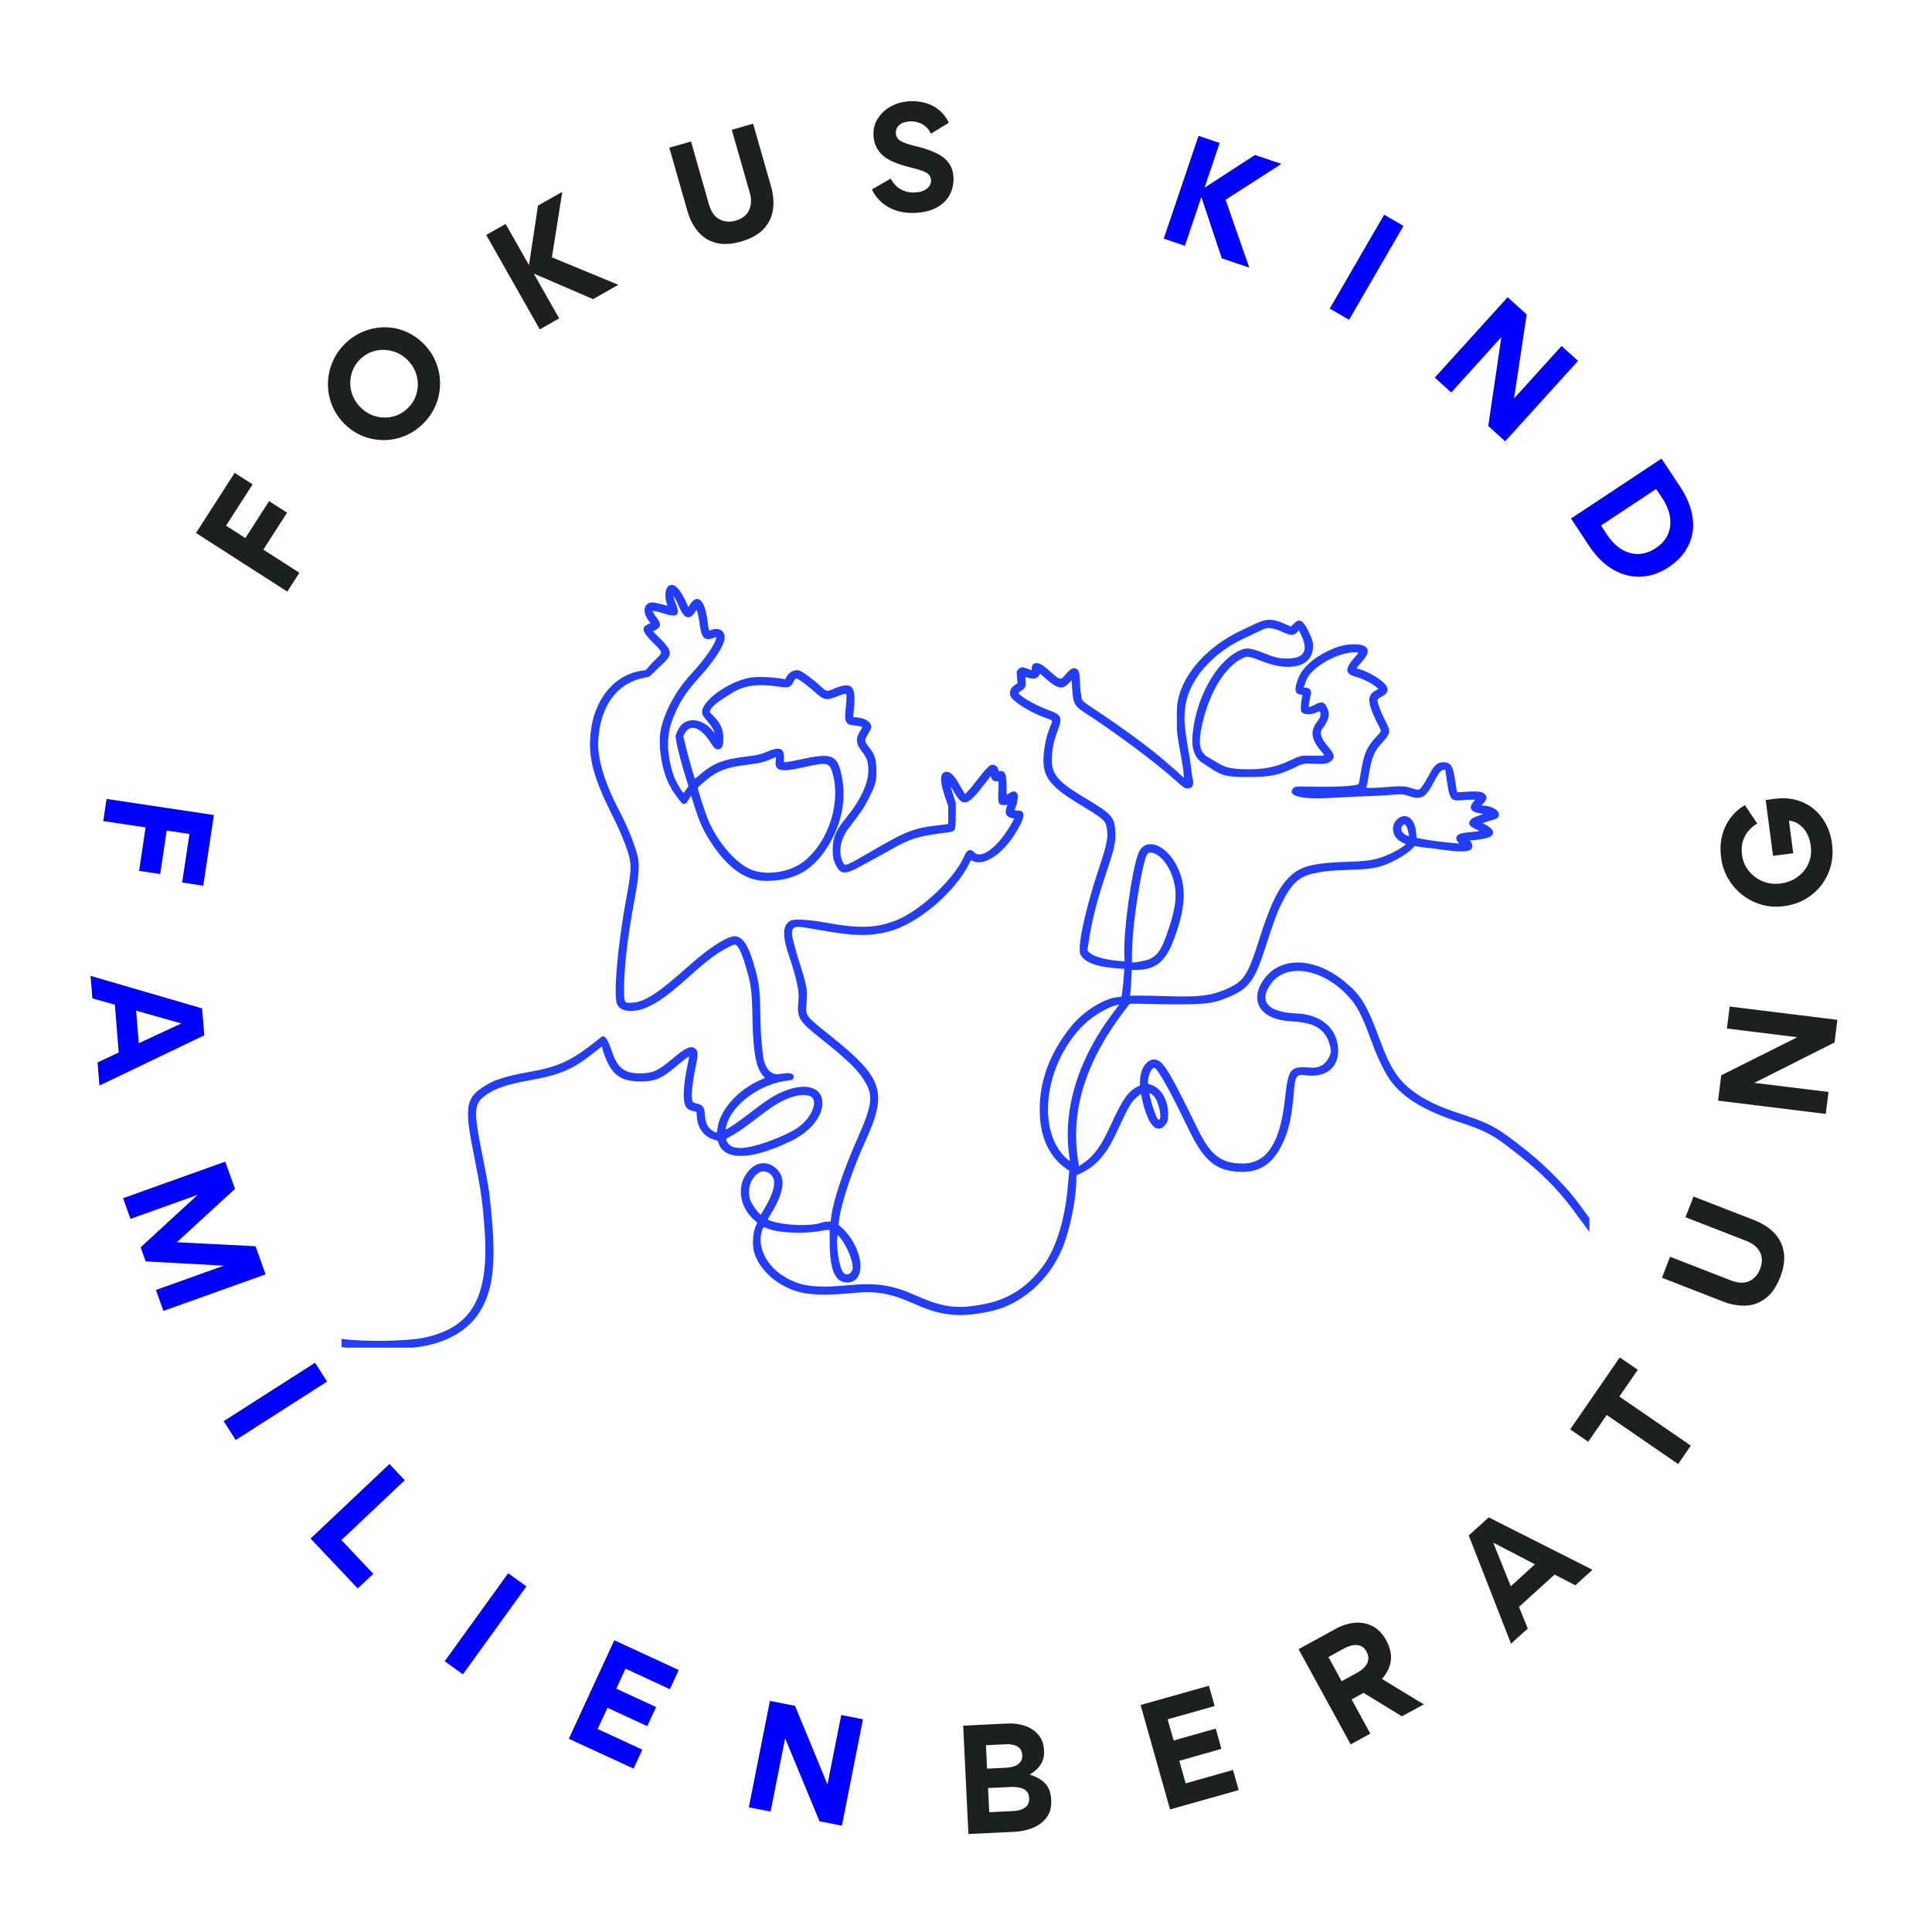 <svg xmlns="http://www.w3.org/2000/svg" xmlns:xlink="http://www.w3.org/1999/xlink" width="500" zoomAndPan="magnify" viewBox="0 0 375 375" height="500" preserveAspectRatio="xMidYMid meet" version="1.0"><defs><g/><clipPath id="9319d24d20"><path d="M 66.25 113.082 L 308.5 113.082 L 308.5 261.582 L 66.25 261.582 Z M 66.25 113.082 " clip-rule="nonzero"/></clipPath></defs><g fill="#0000ff" fill-opacity="1"><g transform="translate(21.043, 152.648)"><g><path d="M 11.312 8.562 L 10.047 17 L 5.953 16.391 L 7.219 7.953 L -1 6.719 L -0.359 2.422 L 20.469 5.547 L 18.406 19.266 L 14.312 18.641 L 15.734 9.219 Z M 11.312 8.562 "/></g></g></g><g fill="#0000ff" fill-opacity="1"><g transform="translate(17.575, 189.445)"><g><path d="M 0.359 4.344 L 0 -0.031 L 21.641 6.281 L 22.078 11.5 L 1.719 21.266 L 1.359 16.766 L 5.469 14.859 L 4.719 5.562 Z M 17.625 9.203 L 8.844 6.719 L 9.359 13.047 Z M 17.625 9.203 "/></g></g></g><g fill="#0000ff" fill-opacity="1"><g transform="translate(23.06, 230.256)"><g><path d="M 20.297 15.406 L 5.219 14.578 L 4.234 11.844 L 15.266 1.703 L 15.25 1.672 L 2.266 6.328 L 0.828 2.312 L 20.656 -4.781 L 22.547 0.5 L 11.266 10.859 L 26.547 11.641 L 28.484 17.094 L 8.656 24.188 L 7.203 20.125 L 20.297 15.438 Z M 20.297 15.406 "/></g></g></g><g fill="#0000ff" fill-opacity="1"><g transform="translate(42.093, 273.783)"><g><path d="M 21.391 -5.625 L 3.656 5.719 L 1.328 2.062 L 19.062 -9.281 Z M 21.391 -5.625 "/></g></g></g><g fill="#0000ff" fill-opacity="1"><g transform="translate(58.595, 296.849)"><g><path d="M 17 -12.688 L 19.969 -9.547 L 7.672 2.078 L 13.859 8.625 L 10.844 11.469 L 1.688 1.781 Z M 17 -12.688 "/></g></g></g><g fill="#0000ff" fill-opacity="1"><g transform="translate(84.329, 321.002)"><g><path d="M 17.844 -13.094 L 5.516 3.984 L 1.984 1.438 L 14.312 -15.641 Z M 17.844 -13.094 "/></g></g></g><g fill="#0000ff" fill-opacity="1"><g transform="translate(108.175, 336.46)"><g><path d="M 11.062 -18.094 L 23.562 -12.312 L 21.844 -8.594 L 13.234 -12.578 L 11.453 -8.688 L 19.172 -5.125 L 17.453 -1.422 L 9.734 -4.984 L 7.828 -0.859 L 16.5 3.141 L 14.797 6.828 L 2.234 1.031 Z M 11.062 -18.094 "/></g></g></g><g fill="#0000ff" fill-opacity="1"><g transform="translate(142.938, 350.317)"><g><path d="M 9.453 -12.922 L 6.625 1.312 L 2.406 0.484 L 6.5 -20.172 L 11.375 -19.219 L 17.672 -3.953 L 20.344 -17.438 L 24.562 -16.609 L 20.469 4.047 L 16.125 3.188 Z M 9.453 -12.922 "/></g></g></g><g fill="#1c2120" fill-opacity="1"><g transform="translate(185.513, 356.105)"><g><path d="M 18.531 -6.719 C 18.582 -5.633 18.41 -4.711 18.016 -3.953 C 17.617 -3.203 17.07 -2.582 16.375 -2.094 C 15.676 -1.602 14.891 -1.234 14.016 -0.984 C 13.141 -0.734 12.238 -0.586 11.312 -0.547 L 2.453 -0.125 L 1.438 -21.156 L 10.156 -21.578 C 11.281 -21.629 12.367 -21.477 13.422 -21.125 C 14.473 -20.77 15.336 -20.195 16.016 -19.406 C 16.703 -18.613 17.078 -17.586 17.141 -16.328 C 17.191 -15.285 16.973 -14.379 16.484 -13.609 C 15.992 -12.848 15.301 -12.211 14.406 -11.703 L 14.406 -11.641 C 15.676 -11.242 16.664 -10.672 17.375 -9.922 C 18.082 -9.172 18.469 -8.102 18.531 -6.719 Z M 12.906 -15.453 C 12.875 -16.047 12.695 -16.492 12.375 -16.797 C 12.062 -17.109 11.664 -17.316 11.188 -17.422 C 10.719 -17.523 10.238 -17.566 9.75 -17.547 L 5.859 -17.359 L 6.078 -12.812 L 9.672 -12.984 C 10.191 -13.004 10.703 -13.086 11.203 -13.234 C 11.711 -13.379 12.129 -13.629 12.453 -13.984 C 12.785 -14.336 12.938 -14.828 12.906 -15.453 Z M 14.25 -7.078 C 14.219 -7.734 14.02 -8.219 13.656 -8.531 C 13.289 -8.844 12.836 -9.047 12.297 -9.141 C 11.766 -9.242 11.227 -9.281 10.688 -9.25 L 6.266 -9.047 L 6.5 -4.359 L 11.062 -4.578 C 11.582 -4.598 12.094 -4.68 12.594 -4.828 C 13.094 -4.984 13.5 -5.238 13.812 -5.594 C 14.133 -5.957 14.281 -6.453 14.25 -7.078 Z M 14.25 -7.078 "/></g></g></g><g fill="#1c2120" fill-opacity="1"><g transform="translate(224.745, 351.877)"><g><path d="M -3.359 -20.938 L 9.906 -24.672 L 11.016 -20.734 L 1.891 -18.156 L 3.062 -14.047 L 11.234 -16.359 L 12.328 -12.422 L 4.156 -10.109 L 5.391 -5.734 L 14.578 -8.328 L 15.688 -4.422 L 2.359 -0.672 Z M -3.359 -20.938 "/></g></g></g><g fill="#1c2120" fill-opacity="1"><g transform="translate(260.006, 339.758)"><g><path d="M 16.359 -8.938 L 12.109 -6.625 L 4.656 -11.172 L 2.344 -9.906 L 5.969 -3.266 L 2.156 -1.172 L -7.953 -19.656 L -0.672 -23.641 C 0.523 -24.297 1.738 -24.676 2.969 -24.781 C 4.195 -24.883 5.336 -24.664 6.391 -24.125 C 7.453 -23.594 8.344 -22.672 9.062 -21.359 C 10.539 -18.66 10.258 -16.164 8.219 -13.875 Z M 3.594 -15.188 C 4.062 -15.438 4.484 -15.766 4.859 -16.172 C 5.234 -16.578 5.469 -17.035 5.562 -17.547 C 5.664 -18.055 5.555 -18.602 5.234 -19.188 C 4.91 -19.781 4.508 -20.156 4.031 -20.312 C 3.551 -20.477 3.047 -20.508 2.516 -20.406 C 1.992 -20.301 1.488 -20.117 1 -19.859 L -2.156 -18.125 L 0.406 -13.438 Z M 3.594 -15.188 "/></g></g></g><g fill="#1c2120" fill-opacity="1"><g transform="translate(293.303, 319.02)"><g><path d="M 3.234 -2.922 L -0.016 0.016 L -8.219 -20.984 L -4.344 -24.5 L 15.797 -14.328 L 12.469 -11.312 L 8.438 -13.391 L 1.531 -7.125 Z M -3.469 -19.594 L -0.062 -11.125 L 4.625 -15.391 Z M -3.469 -19.594 "/></g></g></g><g fill="#1c2120" fill-opacity="1"><g transform="translate(321.82, 289.846)"><g><path d="M 3.906 -5.672 L -9.953 -15.203 L -13.547 -10 L -17.047 -12.406 L -7.422 -26.375 L -3.922 -23.969 L -7.5 -18.781 L 6.359 -9.25 Z M 3.906 -5.672 "/></g></g></g><g fill="#1c2120" fill-opacity="1"><g transform="translate(341.398, 257.715)"><g><path d="M -0.984 -20.922 C 0.68 -20.273 2.016 -19.422 3.016 -18.359 C 4.016 -17.297 4.625 -16.047 4.844 -14.609 C 5.062 -13.18 4.828 -11.586 4.141 -9.828 C 3.441 -8.016 2.52 -6.66 1.375 -5.766 C 0.238 -4.867 -1.039 -4.379 -2.469 -4.297 C -3.895 -4.223 -5.395 -4.488 -6.969 -5.094 L -18.812 -9.703 L -17.234 -13.781 L -5.469 -9.203 C -4.02 -8.641 -2.812 -8.594 -1.844 -9.062 C -0.875 -9.531 -0.188 -10.301 0.219 -11.375 C 0.707 -12.625 0.703 -13.727 0.203 -14.688 C -0.285 -15.645 -1.156 -16.363 -2.406 -16.844 L -14.25 -21.453 L -12.688 -25.469 Z M -0.984 -20.922 "/></g></g></g><g fill="#1c2120" fill-opacity="1"><g transform="translate(354.086, 218.652)"><g><path d="M -13.578 -8.469 L 0.828 -6.703 L 0.297 -2.438 L -20.609 -5.016 L -20 -9.938 L -5.234 -17.328 L -18.891 -19.016 L -18.359 -23.281 L 2.547 -20.703 L 2 -16.312 Z M -13.578 -8.469 "/></g></g></g><g fill="#1c2120" fill-opacity="1"><g transform="translate(356.829, 175.655)"><g><path d="M -11.188 -4.172 C -9.977 -4.328 -8.898 -4.742 -7.953 -5.422 C -7.016 -6.098 -6.305 -6.957 -5.828 -8 C -5.348 -9.051 -5.191 -10.207 -5.359 -11.469 C -5.547 -12.883 -6.031 -14.031 -6.812 -14.906 C -7.602 -15.781 -8.531 -16.27 -9.594 -16.375 L -8.766 -10.047 L -12.688 -9.531 L -14.109 -20.375 L -12.484 -20.594 C -10.859 -20.801 -9.391 -20.719 -8.078 -20.344 C -6.766 -19.969 -5.629 -19.367 -4.672 -18.547 C -3.723 -17.723 -2.957 -16.75 -2.375 -15.625 C -1.789 -14.5 -1.414 -13.297 -1.25 -12.016 C -1.031 -10.398 -1.113 -8.895 -1.5 -7.5 C -1.895 -6.102 -2.52 -4.859 -3.375 -3.766 C -4.227 -2.68 -5.266 -1.789 -6.484 -1.094 C -7.711 -0.406 -9.078 0.035 -10.578 0.234 C -12.109 0.43 -13.555 0.332 -14.922 -0.062 C -16.297 -0.457 -17.539 -1.094 -18.656 -1.969 C -19.781 -2.852 -20.695 -3.91 -21.406 -5.141 C -22.125 -6.379 -22.578 -7.738 -22.766 -9.219 C -22.941 -10.551 -22.922 -11.77 -22.703 -12.875 C -22.484 -13.977 -22.129 -14.957 -21.641 -15.812 C -21.16 -16.664 -20.609 -17.391 -19.984 -17.984 C -19.367 -18.586 -18.75 -19.047 -18.125 -19.359 L -15.75 -15.797 C -16.258 -15.523 -16.766 -15.125 -17.266 -14.594 C -17.773 -14.07 -18.176 -13.406 -18.469 -12.594 C -18.77 -11.789 -18.848 -10.832 -18.703 -9.719 C -18.547 -8.539 -18.109 -7.504 -17.391 -6.609 C -16.672 -5.723 -15.77 -5.051 -14.688 -4.594 C -13.613 -4.145 -12.445 -4.004 -11.188 -4.172 Z M -11.188 -4.172 "/></g></g></g><g clip-path="url(#9319d24d20)"><path fill="#233dff" d="M 129.852 113.68 C 129.172 114.066 128.949 115.52 129.355 116.918 L 129.547 117.582 L 129.375 117.531 C 128.758 117.344 127.277 116.992 126.93 116.953 C 125.055 116.727 124.496 118.59 125.879 120.453 L 126.254 120.957 L 125.848 121.133 C 124.406 121.754 124.578 122.539 126.586 124.574 C 128.77 126.781 128.719 126.555 127.305 127.949 C 126.809 128.438 126.168 129.113 125.883 129.449 L 125.367 130.059 L 124.633 130.164 C 119.199 130.934 115.23 135.809 114.613 142.465 C 114.18 147.176 115.191 150.949 118.848 158.266 C 120.941 162.449 122.203 165.809 122.363 167.625 C 122.473 168.824 122.242 170.781 121.605 174.168 C 119.898 183.227 119.008 193.348 119.777 194.91 C 120.242 195.852 121.059 196.23 122.578 196.215 C 125.371 196.184 128.57 194.266 133.93 189.402 C 136.527 187.051 137.852 185.984 139.547 184.883 C 140.57 184.215 142.301 183.336 142.586 183.336 C 143.203 183.336 143.918 184.758 144.797 187.742 C 145.793 191.121 145.949 192.344 146.051 197.637 C 146.18 204.559 146.789 207.594 148.34 209.039 C 148.539 209.223 148.594 209.18 147.668 209.586 C 143.16 211.559 139.695 215.473 139.25 219.094 C 139.145 219.965 139.172 219.949 138.43 219.551 C 137.414 219.004 136.906 218 136.801 216.324 C 136.707 214.801 136.469 214.496 135.117 214.156 C 134.824 214.082 134.543 213.973 134.496 213.914 C 134.059 213.395 134.281 210.562 135.027 207.066 C 135.582 204.469 135.527 203.824 134.715 203.402 C 133.887 202.973 133 203.434 130.297 205.684 C 127.641 207.895 126.66 208.328 124.277 208.336 C 121.227 208.344 119.891 207.336 118.824 204.223 C 117.789 201.195 117.285 200.648 116.355 201.555 C 115.949 201.949 113.309 203.93 112.469 204.473 C 109.41 206.449 107.336 207.219 102.926 208.023 C 97.754 208.965 95.738 209.633 93.52 211.148 C 90.414 213.262 90.172 215.191 91.922 223.887 C 93.367 231.078 93.66 233.113 94.059 238.703 C 94.984 251.82 91.586 257.789 82.102 259.684 C 78.77 260.348 70.555 260.461 66.566 259.898 L 66.305 259.863 L 66.305 261.453 L 66.605 261.5 C 69.414 261.926 77.234 261.926 80.746 261.504 C 86.469 260.816 90.871 258.332 93.203 254.477 C 95.766 250.234 96.32 245.086 95.309 234.805 C 94.91 230.738 94.902 230.68 93.574 223.977 C 91.84 215.227 91.934 214.145 94.555 212.383 C 96.391 211.148 98.504 210.461 103.02 209.637 C 108.938 208.551 111.223 207.547 115.461 204.172 C 116.848 203.066 116.883 203.043 116.883 203.297 C 116.883 203.633 117.555 205.516 117.977 206.348 C 119.23 208.855 120.867 209.824 123.953 209.898 C 126.996 209.969 128.32 209.441 131.184 207.016 C 132.734 205.699 133.656 205.012 133.75 205.102 C 133.773 205.129 133.645 205.848 133.457 206.707 C 132.574 210.809 132.469 213.809 133.172 214.871 C 133.438 215.273 133.742 215.449 134.543 215.66 L 135.199 215.836 L 135.25 216.695 C 135.387 219.031 136.719 220.754 138.801 221.273 C 139.309 221.402 139.328 221.414 139.422 221.742 C 140.488 225.359 145.91 225.219 153.711 221.375 C 157.25 219.633 159.625 216.723 159.625 214.125 C 159.625 210.172 154.527 209.848 149.082 213.449 C 148.172 214.051 147.547 214.512 144.598 216.754 C 143.055 217.926 141.738 218.812 140.871 219.262 C 140.781 219.309 140.969 218.473 141.176 217.887 C 142.586 213.918 148.02 210.188 153.074 209.715 C 153.793 209.645 154.051 209.457 154.051 208.988 C 154.051 208.293 153.172 208.125 151.348 208.469 C 149.555 208.805 148.246 207.176 148.031 204.344 C 148 203.965 147.902 202.965 147.812 202.121 C 147.695 200.988 147.633 199.641 147.586 196.953 C 147.5 192.312 147.375 191.125 146.691 188.508 C 145.398 183.57 144.184 181.625 142.453 181.734 C 140.945 181.832 137.352 184.188 133.656 187.508 C 127.785 192.77 125.137 194.492 122.699 194.625 C 121.164 194.711 121.125 194.637 121.129 191.902 C 121.137 187.582 121.836 181.617 123.18 174.488 C 124.031 169.961 124.172 167.742 123.723 166.012 C 123.137 163.754 121.676 160.168 120.25 157.477 C 117.457 152.207 115.98 147.426 116.102 144.07 C 116.352 137.34 119.566 132.703 124.734 131.625 C 126.094 131.344 126.07 131.355 126.863 130.547 C 127.219 130.184 127.945 129.48 128.48 128.988 C 130.613 127.023 130.559 126.371 128.066 123.863 L 126.73 122.527 L 127.078 122.371 C 128.355 121.793 128.434 121.102 127.367 119.758 C 126.902 119.172 126.605 118.648 126.691 118.562 C 126.75 118.5 128.117 118.84 129.223 119.191 C 131.414 119.887 132.027 119.324 131.238 117.355 C 131.043 116.871 130.859 116.367 130.828 116.234 C 130.797 116.102 130.754 115.918 130.73 115.832 L 130.691 115.668 L 130.824 115.832 C 130.992 116.039 131.551 117.148 131.992 118.152 C 132.879 120.172 133.969 120.363 134.98 118.672 C 135.082 118.504 135.191 118.395 135.23 118.43 C 135.363 118.57 135.641 119.895 135.801 121.152 C 136.141 123.852 136.742 124.453 138.477 123.828 C 139.176 123.574 139.164 123.555 138.863 124.336 C 138.281 125.84 136.5 128.285 134.02 130.98 C 131.195 134.051 129.027 138.039 128.273 141.566 C 127.648 144.496 128.445 149.625 129.961 152.391 C 130.168 152.77 130.363 153.145 130.395 153.223 C 130.5 153.48 131.902 155.406 132.305 155.848 C 132.648 156.223 133.184 156.059 133.484 155.48 C 133.59 155.27 133.781 154.945 133.91 154.762 L 134.137 154.422 L 134.727 156.289 C 135.805 159.707 136.527 161.277 138.152 163.734 C 141.348 168.57 144.816 170.973 148.609 170.973 C 154.074 170.977 157.629 169.047 160.543 164.484 C 163.52 159.832 164.438 154.645 163.164 149.684 C 162.344 146.48 161.156 146.133 155.332 147.414 C 153.848 147.738 152.656 147.949 152.285 147.949 C 152.168 147.949 152.156 147.855 152.176 147.16 C 152.234 145.285 151.379 144.875 149.258 145.758 C 147.562 146.461 147.219 146.547 144.715 146.859 C 140.285 147.41 138.379 148.172 135.773 150.43 C 135.301 150.844 134.895 151.152 134.875 151.117 C 134.684 150.797 133.512 146.617 132.961 144.305 L 132.625 142.883 L 132.867 142.406 C 133.859 140.449 135.918 141.082 137.773 143.914 C 138.656 145.262 138.844 145.441 139.332 145.441 C 140.082 145.441 140.395 144.867 140.395 143.48 C 140.395 141.539 139.934 140.465 138.434 138.926 L 137.715 138.188 L 137.879 137.816 C 138.223 137.035 139.188 136.277 142.109 134.477 C 144.391 133.07 147.035 132.676 150.637 133.207 C 153.125 133.574 153.43 133.496 154.004 132.332 C 154.281 131.777 154.418 131.66 154.707 131.734 C 155.109 131.836 157.043 133.301 158.535 134.641 C 159.902 135.871 160.492 135.965 162.293 135.242 C 163.582 134.723 164.148 134.566 164.238 134.707 C 164.348 134.879 164.324 135.793 164.184 137.102 C 163.934 139.418 163.996 139.992 164.551 140.461 C 164.812 140.676 164.855 140.688 166.047 140.832 C 167.383 140.992 167.5 141.062 167.172 141.543 C 166.02 143.227 166.043 144.219 167.277 145.832 C 168.336 147.227 168.547 147.859 168.543 149.684 C 168.543 152.043 166.902 155.52 164.309 158.652 C 162.152 161.262 161.648 162.469 161.625 165.078 C 161.613 166.453 161.816 167.211 162.512 168.406 C 163.188 169.566 164.09 169.637 166.008 168.676 C 166.828 168.266 171.445 165.742 173.156 164.77 C 176.754 162.727 178.176 162.297 183.648 161.605 C 185.516 161.367 185.484 161.426 185.504 158.32 L 185.52 155.824 L 185.012 154.297 C 184.387 152.406 184.402 152.344 185.16 153.688 C 186.895 156.758 187.773 156.531 191.113 152.145 C 191.504 151.629 191.934 151.07 192.074 150.906 L 192.324 150.605 L 192.375 150.859 C 192.469 151.328 192.926 151.684 193.391 151.652 L 193.789 151.625 L 193.82 151.988 C 193.84 152.188 193.82 153.004 193.773 153.805 C 193.656 155.93 193.844 156.312 194.953 156.258 L 195.539 156.227 L 195.359 156.754 C 194.973 157.891 195.316 158.57 196.391 158.781 L 196.871 158.875 L 196.535 159.492 C 193.957 164.215 190.523 166.945 189.082 165.414 C 188.391 164.676 187.691 164.91 187.227 166.035 C 185.426 170.383 178.801 176.684 174.012 178.609 C 170.195 180.141 166.875 180.27 160.582 179.133 C 156.938 178.473 154.18 178.305 153.445 178.703 C 151.863 179.559 151.793 181.566 153.195 185.68 C 154.527 189.57 155.148 192.406 155 193.879 C 154.625 197.59 154.895 198.066 159.383 201.637 C 164.996 206.102 166.879 208.008 168.234 210.582 C 169.449 212.898 169.102 214.98 166.535 220.746 C 163.754 227 161.777 232.848 161.348 236.098 L 161.215 237.109 L 160.602 237.117 C 160.152 237.129 159.789 237.199 159.25 237.379 C 157.312 238.031 152.41 237.863 149.887 237.059 C 148.852 236.727 148.883 236.805 149.43 235.93 C 151.867 232.043 152.488 229.289 151.305 227.578 C 149.914 225.562 147.621 225.191 145.879 226.695 C 142.812 229.344 143.172 234.176 146.648 237.023 L 146.992 237.309 L 146.766 237.773 C 146.156 239.016 145.961 241.52 146.359 242.988 C 147.371 246.707 151.422 250.086 155.91 250.953 C 158.098 251.375 161.25 251.395 165.16 251.004 C 170.191 250.504 172.707 250.949 177.871 253.242 C 182.898 255.473 186.516 255.777 192.43 254.469 C 198.285 253.168 203.621 248.453 206.195 242.293 C 207.645 238.828 208.906 232.672 208.91 229.035 C 208.914 228.301 208.965 228.02 209.105 228.02 C 209.34 228.02 211.043 227.09 211.699 226.605 C 213.773 225.066 215.164 223.164 216.789 219.637 C 219.176 214.461 219.652 213.668 220.988 212.688 L 221.469 212.332 L 221.68 213.328 C 222.727 218.234 224.48 220.258 226.098 218.414 C 226.652 217.781 226.727 217.52 226.727 216.223 C 226.727 213.367 225.262 211.004 223.172 210.477 C 222.824 210.391 222.809 210.371 222.809 210.09 C 222.812 208.828 223.477 207.254 224.012 207.254 C 224.637 207.254 227.02 211.5 230.785 219.332 C 233.277 224.516 235.445 226.668 238.758 227.246 C 243.621 228.094 246.742 226.504 248.863 222.098 C 250.188 219.359 250.734 216.832 251.176 211.453 C 251.387 208.91 251.734 208.445 253.234 208.68 C 257.109 209.289 259.73 207.383 259.73 203.961 C 259.73 199.754 256.555 196.902 251.652 196.707 C 246.008 196.488 244.188 194.328 246.734 190.875 C 249.68 186.887 256.5 187.93 261.473 193.125 C 263.363 195.105 264.258 196.801 266.184 202.055 C 267.512 205.68 268.984 208.633 270.234 210.188 C 272.773 213.344 276.73 215.668 283.125 217.762 C 287.887 219.324 289.395 220.07 292.508 222.414 C 298.836 227.18 302.48 230.793 306.148 235.938 C 306.645 236.629 308.301 238.859 308.508 239.113 L 308.695 239.34 L 308.695 236.699 L 307.949 235.684 C 307.535 235.121 306.875 234.215 306.473 233.668 C 304.219 230.574 300.293 226.555 296.652 223.609 C 294.984 222.262 293.551 221.168 292.133 220.164 C 289.68 218.43 288.137 217.715 283.73 216.266 C 279.004 214.711 276.637 213.582 274.098 211.672 C 271.344 209.602 269.766 207.133 267.836 201.879 C 265.293 194.961 264.172 193.125 260.855 190.434 C 254.973 185.66 248.266 185.613 245.148 190.324 C 242.449 194.418 244.77 197.902 250.398 198.207 C 254.395 198.426 256.273 199.227 257.465 201.227 C 258.02 202.16 258.457 203.836 258.285 204.383 C 257.691 206.328 256.328 207.359 254.535 207.223 C 250.363 206.902 250.078 207.25 249.387 213.473 C 248.449 221.926 245.852 225.836 241.172 225.836 C 237.008 225.836 234.953 224.242 232.422 219.043 C 227.539 209.004 226.082 206.48 224.812 205.848 C 223.066 204.977 221.281 207.035 221.27 209.938 L 221.266 210.688 L 220.773 210.93 C 218.977 211.816 217.855 213.422 215.652 218.27 C 213.777 222.395 212.324 224.406 210.191 225.836 L 209.438 226.34 L 209.379 226.027 C 207.527 215.68 210.695 205.629 219.184 194.949 C 219.312 194.785 219.336 194.785 222.898 194.859 C 233.012 195.066 234.895 194.938 237.715 193.84 C 242.246 192.078 243.422 190.633 245.469 184.305 C 247.309 178.629 247.84 177.18 248.781 175.289 C 250.637 171.555 252.09 170.18 254.805 169.57 C 256.996 169.082 257.926 168.98 261.066 168.875 C 265.438 168.73 266.695 168.578 268.469 167.984 C 270.695 167.242 273.711 165.395 274.465 164.32 C 274.566 164.176 274.59 164.176 275.348 164.34 C 275.777 164.434 276.34 164.512 276.598 164.512 C 276.855 164.512 278.188 164.676 279.566 164.875 C 283.09 165.387 284.945 165.383 285.512 164.871 C 285.883 164.535 285.852 163.789 285.441 163.359 C 285.328 163.238 285.25 163.137 285.27 163.137 C 287.402 162.988 289.102 162.633 289.484 162.246 C 290.168 161.566 289.777 160.832 288.32 160.066 L 287.75 159.766 L 288.262 159.598 C 288.547 159.504 289.09 159.34 289.473 159.23 C 290.676 158.891 290.922 158.688 290.922 158.031 C 290.922 157.203 289.328 156.352 287.777 156.352 C 287.535 156.352 287.566 156.262 287.938 155.902 C 288.672 155.191 288.703 154.445 288.02 153.973 C 287.469 153.594 286.41 153.535 283.566 153.738 L 282.859 153.789 L 282.77 153.516 C 282.723 153.363 282.605 152.676 282.516 151.988 C 282.086 148.723 281.637 147.949 280.176 147.949 C 279.035 147.949 278.438 148.457 277.469 150.25 C 276.832 151.422 276.02 152.738 275.758 153.016 C 275.422 153.371 275.094 153.355 273.797 152.918 C 272.797 152.582 271.754 152.543 269.309 152.754 C 266.66 152.98 265.109 153.008 265.18 152.828 C 265.348 152.418 265.402 152.145 265.672 150.492 C 266.254 146.875 266.668 145.883 268.352 144.055 C 269.816 142.461 269.938 141.898 269.125 140.375 C 268.207 138.645 267.594 137.148 267.371 136.105 C 267.301 135.762 267.469 135.582 268.254 135.16 C 269.555 134.469 269.66 133.566 268.566 132.504 C 267.602 131.566 265.371 130.312 263.973 129.918 C 263.617 129.816 263.312 129.727 263.297 129.715 C 263.258 129.688 263.512 129.371 264.242 128.535 C 265.535 127.055 265.777 126.312 265.176 125.648 C 264.438 124.828 261.398 124.855 259.273 125.695 C 255.27 127.281 252.68 129.496 251.824 132.078 C 251.188 133.988 251.352 134.672 252.488 134.828 C 252.793 134.871 252.863 134.906 252.824 135.008 C 252.543 135.746 252.387 137.824 252.594 138.137 C 252.98 138.73 254.422 138.816 255.484 138.309 C 256.234 137.953 256.297 137.977 256.293 138.637 C 256.289 139.172 256.188 139.395 255.555 140.246 C 254.223 142.051 254.531 143.641 256.695 146.125 C 257.215 146.719 257.285 146.699 254.855 146.672 C 252.359 146.641 252.48 146.613 250.277 147.664 C 247.605 148.945 245.02 149.414 241.312 149.297 C 238.703 149.211 237.629 148.918 235.961 147.836 C 235.594 147.598 235.059 147.285 234.773 147.141 C 233.047 146.277 232.582 144.871 233.066 142.008 C 234.219 135.215 237.559 129.398 241.289 127.688 C 242.117 127.309 242.508 127.379 244.949 128.344 C 250.238 130.43 254.383 129.465 254.809 126.043 C 254.961 124.824 254.797 124.176 253.867 122.309 C 252.844 120.254 252.094 119.969 250.984 121.199 C 250.543 121.691 250.68 121.691 249.633 121.211 C 247.078 120.039 245.887 120.012 243.652 121.078 C 242.965 121.406 241.836 121.938 241.148 122.258 C 234.453 125.359 229.578 130.738 228.602 136.109 C 228.445 136.969 228.426 137.359 228.422 139.547 C 228.422 142.254 228.418 142.203 229.035 145.684 C 229.645 149.125 229.664 149.238 229.711 149.969 C 229.738 150.344 229.781 150.746 229.809 150.855 C 229.855 151.027 229.797 151 229.426 150.648 C 228.82 150.074 228.199 149.52 227.535 148.953 C 227.227 148.688 226.629 148.172 226.211 147.805 C 223.438 145.355 218.395 141.637 212.75 137.867 C 210.254 136.203 210.098 136.078 209.961 135.605 C 209.816 135.105 209.652 133.531 209.59 132.043 C 209.527 130.48 209.418 130.105 208.953 129.84 C 208.293 129.461 207.754 129.773 206.531 131.246 C 205.832 132.082 205.68 132.016 203.125 129.715 C 201.602 128.352 200.266 128.375 200.266 129.766 C 200.266 130.156 200.328 130.152 199.492 129.809 C 198.453 129.379 197.992 129.43 197.566 130.023 L 197.332 130.352 L 197.387 131.25 C 197.418 131.746 197.461 132.262 197.484 132.395 C 197.523 132.609 197.496 132.656 197.234 132.797 C 196.223 133.336 195.758 134.344 196.152 135.152 C 196.66 136.203 199.934 138.246 202.73 139.258 C 204.52 139.906 204.387 139.664 203.789 141.176 C 203.32 142.363 203.043 143.332 202.852 144.441 C 201.844 150.297 202.93 152.145 209.801 156.273 C 213.801 158.68 214.508 159.25 214.727 160.254 C 215.188 162.359 214.98 163.527 213.238 168.738 C 210.652 176.469 209.051 183.977 209.711 185.258 C 210.504 186.793 212.906 187.699 216.824 187.945 C 217.559 187.992 218.176 188.047 218.195 188.07 C 218.305 188.18 217.82 193.207 217.676 193.441 C 217.648 193.484 217.492 193.52 217.328 193.52 C 214.75 193.527 210.453 196.113 207.988 199.133 C 203.578 204.535 201.512 210.398 201.836 216.586 C 202.078 221.152 203.84 224.676 206.961 226.848 L 207.543 227.25 L 207.508 227.613 C 207.406 228.609 207.289 229.852 207.215 230.723 C 206.707 236.523 205.02 242.062 202.785 245.27 C 199.793 249.555 196.066 252.09 191.32 253.059 C 185.961 254.156 183.195 253.84 177.965 251.531 C 173.07 249.371 170.184 248.93 164.473 249.473 C 157.949 250.09 154.977 249.625 151.746 247.48 C 148.543 245.355 146.93 241.723 147.91 238.844 C 148.164 238.09 148.16 238.094 148.742 238.359 C 150.824 239.301 155.785 239.559 159.344 238.91 C 159.875 238.812 160.473 238.73 160.672 238.727 L 161.031 238.723 L 161.043 241.105 C 161.07 246.43 162.039 248.797 164.242 248.926 C 168.316 249.172 167.766 242.336 163.383 238.301 L 162.75 237.719 L 162.848 236.887 C 163.242 233.59 165.379 227.18 168.027 221.352 C 172.332 211.871 171.418 209.199 161.039 200.922 C 156.441 197.254 156.387 197.184 156.508 195.176 C 156.535 194.684 156.582 193.922 156.609 193.477 C 156.695 192.008 156.355 190.434 155.191 186.891 C 154.934 186.113 154.648 185.188 154.559 184.832 C 154.465 184.477 154.254 183.695 154.094 183.094 C 153.305 180.203 153.684 179.605 156.039 180.012 C 156.566 180.102 157.199 180.199 157.441 180.23 C 157.688 180.258 158.887 180.461 160.109 180.68 C 165.77 181.695 168.84 181.73 172.402 180.832 C 178.066 179.398 185.488 173.113 188.188 167.461 C 188.312 167.195 188.422 166.969 188.43 166.957 C 188.438 166.945 188.602 167.02 188.801 167.117 C 190.816 168.141 194.227 166.062 196.719 162.289 C 198.961 158.898 199.234 157.324 197.582 157.32 C 197.055 157.316 196.863 157.25 196.945 157.09 C 197.434 156.16 197.711 154.535 197.461 154.09 C 197.082 153.41 196.566 153.441 195.539 154.203 C 195.379 154.324 195.379 154.309 195.375 152.652 C 195.375 150.32 195.082 149.586 194.176 149.656 C 193.82 149.684 193.816 149.684 193.77 149.395 C 193.652 148.656 192.836 148.219 192.195 148.551 C 191.863 148.723 190.879 149.801 190.008 150.941 C 188.945 152.348 188.344 153.078 187.797 153.637 L 187.324 154.121 L 187.191 153.945 C 187.117 153.848 186.711 153.16 186.289 152.418 C 185.199 150.504 184.527 149.805 183.777 149.805 C 182.309 149.805 182.301 151.621 183.75 155.625 L 184.059 156.473 L 184.055 158.188 C 184.055 159.129 184.039 159.918 184.02 159.938 C 184 159.957 183.457 160.031 182.812 160.105 C 177.176 160.738 176.191 161.121 168.188 165.781 C 164.309 168.043 164.023 168.148 163.648 167.461 C 162.637 165.594 163.066 162.887 164.715 160.742 C 167.355 157.312 167.617 156.926 168.707 154.781 C 169.965 152.305 170.168 151.52 170.105 149.324 C 170.047 147.254 169.77 146.406 168.715 145.09 C 167.785 143.926 167.75 143.688 168.359 142.688 C 169.203 141.305 169.266 141.004 168.844 140.336 C 168.457 139.73 167.145 139.223 165.961 139.223 C 165.539 139.223 165.555 139.328 165.723 137.727 C 166.219 133.086 165.387 132.207 161.887 133.668 C 160.441 134.27 160.449 134.27 159.328 133.23 C 158.023 132.02 155.996 130.496 155.297 130.207 C 154.34 129.805 153.141 130.379 152.605 131.488 C 152.453 131.801 152.391 131.863 152.246 131.828 C 150.422 131.418 147.121 131.273 145.578 131.535 C 141.516 132.23 136.273 135.969 136.273 138.176 C 136.273 138.719 136.426 138.98 137.434 140.152 C 138.078 140.902 138.539 141.648 138.656 142.129 C 138.699 142.324 138.695 142.324 138.52 142.09 C 136.391 139.258 132.91 139.004 131.652 141.586 C 131.035 142.848 131.074 142.668 131.223 143.621 C 131.484 145.293 132.195 147.992 133.328 151.637 L 133.633 152.621 L 133.203 153.215 C 132.965 153.539 132.746 153.836 132.719 153.871 C 132.531 154.094 131.07 151.547 130.66 150.277 C 129.383 146.344 129.332 142.883 130.496 139.746 C 131.688 136.531 133.043 134.398 135.875 131.293 C 138.156 128.789 139.934 126.219 140.48 124.621 C 141.105 122.805 139.902 121.609 138.094 122.246 L 137.652 122.402 L 137.566 122.105 C 137.523 121.941 137.43 121.34 137.359 120.77 C 136.84 116.379 135.391 115 133.859 117.441 L 133.613 117.836 L 133.406 117.375 C 132.02 114.238 130.902 113.078 129.852 113.68 M 246.961 121.977 C 247.453 122.051 248.227 122.328 249.23 122.785 C 250.57 123.398 251.152 123.371 251.824 122.652 L 252.113 122.34 L 252.602 123.367 C 254.082 126.484 252.996 127.953 249.316 127.809 C 247.996 127.754 247.5 127.621 245.148 126.699 C 242.59 125.695 241.836 125.641 240.398 126.355 C 235.875 128.605 231.98 135.824 231.449 142.953 C 231.262 145.457 231.992 147.273 233.551 148.168 C 233.766 148.293 234.328 148.656 234.797 148.977 C 237.117 150.574 238.082 150.816 242.078 150.816 C 246.473 150.816 248.109 150.504 250.969 149.125 C 252.883 148.203 253.082 148.152 254.715 148.234 C 257.027 148.348 257.59 148.273 258.27 147.785 C 259.156 147.141 259.062 146.422 257.918 145.09 C 256.414 143.34 256.047 142.301 256.645 141.484 C 257.961 139.688 258.188 138.703 257.586 137.371 C 257.066 136.203 256.562 136.074 255.25 136.758 C 254.172 137.32 253.977 137.336 254.043 136.859 C 254.156 136.055 254.254 135.52 254.363 135.148 C 254.676 134.074 254.32 133.484 253.355 133.484 L 253.031 133.484 L 253.32 132.66 C 253.695 131.578 253.809 131.367 254.371 130.723 C 256.273 128.535 260.234 126.621 262.863 126.617 C 263.867 126.617 263.867 126.531 262.844 127.707 C 261.027 129.793 261.07 130.777 262.996 131.309 C 264.562 131.734 266.312 132.625 267.309 133.492 L 267.57 133.723 L 267.16 133.934 C 265.148 134.953 265.301 136.477 267.91 141.5 C 268.125 141.906 268.082 141.988 267.191 142.949 C 265.176 145.125 264.727 146.211 264.02 150.598 C 263.891 151.41 263.742 152.129 263.691 152.188 C 263.383 152.562 258.727 152.812 254.32 152.684 C 251.574 152.609 251.316 152.637 250.973 153.047 C 249.742 154.508 252.719 155.227 258.52 154.867 C 260.621 154.738 262.73 154.637 266.48 154.492 C 267.633 154.445 269.199 154.355 269.953 154.289 C 272.062 154.109 272.328 154.121 273.309 154.461 C 275.902 155.355 276.695 154.906 278.434 151.543 C 279.207 150.047 279.773 149.379 280.23 149.418 L 280.535 149.441 L 280.629 150.129 C 281.352 155.359 281.449 155.516 283.852 155.309 C 284.426 155.258 285.223 155.219 285.613 155.219 L 286.328 155.219 L 286.012 155.602 C 285.027 156.785 285.414 157.551 287.148 157.855 L 287.914 157.992 L 287.176 158.254 C 286.004 158.668 285.711 158.816 285.438 159.148 C 284.859 159.852 285.203 160.418 286.578 161.004 C 287.312 161.316 287.312 161.316 285.77 161.473 C 283.949 161.66 283.508 161.742 283.113 161.969 C 282.527 162.309 282.512 163.031 283.074 163.527 L 283.285 163.715 L 282.539 163.668 C 281.145 163.586 277.633 163.145 276.285 162.887 L 274.945 162.625 L 274.898 161.852 C 274.734 159.207 273.309 157.781 271.703 158.656 C 270.141 159.504 269.918 161.668 271.262 162.895 C 271.652 163.254 272.578 163.785 272.812 163.785 C 273.203 163.785 271.672 164.836 270.355 165.473 C 267.57 166.82 266.059 167.141 261.875 167.262 C 255.133 167.461 252.582 168.07 250.523 169.973 C 248.184 172.141 246.555 175.5 244.168 183.082 C 242.426 188.621 241.449 190.262 239.211 191.41 C 235.676 193.23 233.297 193.586 226.277 193.348 C 224.438 193.285 222.117 193.238 221.125 193.246 L 219.324 193.258 L 219.367 192.961 C 219.438 192.52 219.562 190.797 219.621 189.457 L 219.676 188.266 L 220.574 188.262 C 224.09 188.25 226.086 186.754 227.574 183.016 C 230.176 176.484 230.426 172.016 228.414 168.062 C 226.188 163.68 222.145 162.418 220.918 165.727 C 219.613 169.254 218.023 180.934 218.234 185.469 L 218.285 186.594 L 217.457 186.535 C 215.25 186.387 212.844 185.832 211.98 185.273 C 211.539 184.984 211.047 184.551 211.07 184.469 C 211.078 184.438 211.199 183.633 211.336 182.68 C 211.941 178.547 212.922 174.75 214.895 168.875 C 216.285 164.723 216.566 163.434 216.48 161.527 C 216.352 158.598 215.832 158.004 210.688 154.938 C 204.832 151.441 203.828 150.082 204.223 146.195 C 204.398 144.453 204.637 143.535 205.547 141.055 C 206.195 139.305 205.84 138.668 203.816 137.941 C 201.535 137.121 199.066 135.816 197.949 134.836 C 197.602 134.531 197.609 134.449 198.012 134.207 C 199.004 133.617 199.184 133.262 199.059 132.141 C 198.961 131.293 198.922 131.34 199.527 131.543 C 200.566 131.895 201.379 131.711 201.703 131.055 L 201.863 130.73 L 202.742 131.516 C 205.23 133.734 206.164 133.941 207.496 132.562 L 207.996 132.043 L 208.094 133.5 C 208.301 136.625 208.516 137.027 210.695 138.426 C 215.875 141.742 224.094 147.84 227.605 150.977 C 229.805 152.941 229.941 153.039 230.527 153.039 C 231.484 153.039 231.82 152.285 231.453 150.961 C 231.367 150.645 231.258 149.918 231.215 149.348 C 231.172 148.777 231.004 147.586 230.844 146.695 C 229.828 141.031 229.703 139.191 230.152 136.629 C 231 131.773 235.246 126.906 241.109 124.07 C 244.496 122.43 245.449 121.996 245.816 121.934 C 246.195 121.867 246.266 121.871 246.961 121.977 M 150.566 147.586 C 150.309 149.645 151.449 149.945 155.801 148.957 C 160.414 147.906 160.945 147.984 161.508 149.773 C 163.312 155.508 160.957 163.172 156.191 167.074 C 153.266 169.473 148.227 170.125 145.18 168.508 C 142.344 167.004 139.238 163.273 137.527 159.324 C 136.871 157.805 135.328 153.031 135.438 152.855 C 135.535 152.703 137.086 151.371 137.758 150.867 C 139.605 149.477 141.434 148.863 145 148.434 C 147.484 148.133 148.254 147.945 149.887 147.234 C 150.754 146.855 150.66 146.809 150.566 147.586 M 272.906 160.25 C 273.109 160.578 273.352 161.348 273.426 161.902 L 273.484 162.328 L 273.227 162.238 C 272.09 161.84 271.621 160.852 272.262 160.211 C 272.555 159.918 272.707 159.93 272.906 160.25 M 224.348 165.777 C 225.645 166.426 226.926 168.199 227.609 170.289 C 228.551 173.168 228.352 175.773 226.84 180.277 C 225.539 184.168 224.863 185.266 223.27 186.102 C 222.605 186.449 219.934 186.953 219.75 186.77 C 219.641 186.66 219.73 183.383 219.895 181.398 C 220.352 175.812 221.805 167.461 222.578 165.941 C 222.863 165.383 223.449 165.328 224.348 165.777 M 217.141 195.129 C 217.082 195.211 216.609 195.84 216.094 196.52 C 209.188 205.645 206.211 215.461 207.574 224.625 C 207.699 225.469 207.715 225.453 207.18 224.996 C 201 219.719 202.652 206.383 210.418 198.84 C 212.316 196.996 215.48 195.199 217.223 194.977 C 217.238 194.973 217.203 195.043 217.141 195.129 M 223.977 212.766 C 224.949 213.898 225.648 217.352 224.906 217.352 C 224.547 217.352 223.508 214.469 223.105 212.363 L 223.055 212.098 L 223.367 212.258 C 223.539 212.348 223.812 212.574 223.977 212.766 M 157.145 212.711 C 159.051 213.371 157.633 217.02 154.703 218.98 C 152.992 220.129 148.949 221.793 146.293 222.438 C 143.352 223.156 141.703 222.867 141.074 221.52 C 140.844 221.027 140.816 221.07 141.688 220.621 C 142.648 220.125 144.289 219.027 145.727 217.918 C 149.293 215.168 150.543 214.312 152.066 213.59 C 154.141 212.602 155.93 212.293 157.145 212.711 M 148.855 227.5 C 150.891 228.32 150.715 230.656 148.324 234.668 C 148.012 235.195 147.742 235.668 147.723 235.719 C 147.605 236.059 146.012 233.945 145.645 232.965 C 144.965 231.141 145.59 228.836 147.051 227.785 C 147.699 227.32 148.215 227.238 148.855 227.5 M 162.859 239.996 C 164.375 241.633 165.836 245.289 165.445 246.469 C 165.109 247.492 164.051 247.676 163.539 246.801 C 162.875 245.668 162.285 241.977 162.496 240.238 C 162.566 239.648 162.547 239.66 162.859 239.996 " fill-opacity="1" fill-rule="evenodd"/></g><g fill="#1c2120" fill-opacity="1"><g transform="translate(54.438, 116.891)"><g><path d="M -6.812 -12.453 L -2.203 -19.625 L 1.281 -17.375 L -3.328 -10.203 L 3.672 -5.719 L 1.328 -2.062 L -16.391 -13.438 L -8.891 -25.109 L -5.406 -22.875 L -10.562 -14.859 Z M -6.812 -12.453 "/></g></g></g><g fill="#1c2120" fill-opacity="1"><g transform="translate(73.05, 90.449)"><g><path d="M -6.406 -8.406 C -7.445 -9.488 -8.211 -10.703 -8.703 -12.047 C -9.203 -13.398 -9.43 -14.785 -9.391 -16.203 C -9.348 -17.617 -9.035 -18.988 -8.453 -20.312 C -7.879 -21.633 -7.047 -22.816 -5.953 -23.859 C -4.867 -24.891 -3.66 -25.66 -2.328 -26.172 C -0.992 -26.691 0.367 -26.941 1.766 -26.922 C 3.16 -26.91 4.508 -26.617 5.812 -26.047 C 7.113 -25.473 8.285 -24.645 9.328 -23.562 C 10.379 -22.469 11.156 -21.242 11.656 -19.891 C 12.164 -18.547 12.398 -17.156 12.359 -15.719 C 12.328 -14.289 12.02 -12.922 11.438 -11.609 C 10.863 -10.297 10.031 -9.117 8.938 -8.078 C 7.844 -7.035 6.629 -6.258 5.297 -5.75 C 3.961 -5.238 2.594 -5 1.188 -5.031 C -0.207 -5.062 -1.562 -5.352 -2.875 -5.906 C -4.188 -6.469 -5.363 -7.301 -6.406 -8.406 Z M -3.203 -11.516 C -2.367 -10.641 -1.395 -10.031 -0.281 -9.688 C 0.82 -9.352 1.938 -9.312 3.062 -9.562 C 4.188 -9.812 5.18 -10.348 6.047 -11.172 C 6.93 -12.016 7.52 -12.988 7.812 -14.094 C 8.113 -15.207 8.125 -16.328 7.844 -17.453 C 7.562 -18.578 7.004 -19.578 6.172 -20.453 C 5.336 -21.328 4.367 -21.926 3.266 -22.25 C 2.16 -22.582 1.047 -22.629 -0.078 -22.391 C -1.203 -22.148 -2.207 -21.609 -3.094 -20.766 C -3.957 -19.941 -4.535 -18.969 -4.828 -17.844 C -5.129 -16.727 -5.141 -15.613 -4.859 -14.5 C -4.586 -13.383 -4.035 -12.391 -3.203 -11.516 Z M -3.203 -11.516 "/></g></g></g><g fill="#1c2120" fill-opacity="1"><g transform="translate(102.627, 65.14)"><g><path d="M 5.906 -3.344 L 2.141 -1.203 L -8.25 -19.531 L -4.484 -21.672 L 0.047 -13.688 L 1.797 -25.234 L 6.516 -27.906 L 4.5 -15.188 L 17.391 -9.859 L 12.484 -7.078 L 0.969 -12.047 Z M 5.906 -3.344 "/></g></g></g><g fill="#1c2120" fill-opacity="1"><g transform="translate(133.567, 49.523)"><g><path d="M 16.062 -13.438 C 16.562 -11.719 16.688 -10.133 16.438 -8.688 C 16.195 -7.25 15.57 -6.016 14.562 -4.984 C 13.562 -3.953 12.148 -3.176 10.328 -2.656 C 8.461 -2.113 6.828 -2.02 5.422 -2.375 C 4.016 -2.738 2.848 -3.469 1.922 -4.562 C 1.004 -5.656 0.312 -7.008 -0.156 -8.625 L -3.656 -20.859 L 0.562 -22.062 L 4.016 -9.922 C 4.441 -8.43 5.133 -7.441 6.094 -6.953 C 7.051 -6.461 8.082 -6.375 9.188 -6.688 C 10.477 -7.051 11.352 -7.723 11.812 -8.703 C 12.281 -9.68 12.332 -10.812 11.969 -12.094 L 8.469 -24.328 L 12.609 -25.516 Z M 16.062 -13.438 "/></g></g></g><g fill="#1c2120" fill-opacity="1"><g transform="translate(168.934, 41.417)"><g><path d="M 4.953 -15.562 C 4.984 -14.906 5.285 -14.406 5.859 -14.062 C 6.441 -13.719 7.305 -13.41 8.453 -13.141 C 10.023 -12.773 11.379 -12.336 12.516 -11.828 C 13.648 -11.328 14.52 -10.688 15.125 -9.906 C 15.738 -9.125 16.078 -8.148 16.141 -6.984 C 16.191 -5.742 15.945 -4.617 15.406 -3.609 C 14.875 -2.609 14.047 -1.789 12.922 -1.156 C 11.797 -0.531 10.398 -0.176 8.734 -0.094 C 6.754 0 5.023 -0.363 3.547 -1.188 C 2.078 -2.02 0.992 -3.176 0.297 -4.656 L 3.969 -6.75 C 4.414 -5.863 5.047 -5.18 5.859 -4.703 C 6.68 -4.223 7.625 -4.008 8.688 -4.062 C 9.633 -4.102 10.395 -4.348 10.969 -4.797 C 11.539 -5.254 11.812 -5.805 11.781 -6.453 C 11.758 -6.859 11.625 -7.203 11.375 -7.484 C 11.125 -7.773 10.703 -8.031 10.109 -8.25 C 9.516 -8.469 8.695 -8.703 7.656 -8.953 C 6.531 -9.242 5.523 -9.566 4.641 -9.922 C 3.754 -10.285 3.008 -10.727 2.406 -11.25 C 1.906 -11.695 1.488 -12.242 1.156 -12.891 C 0.832 -13.547 0.648 -14.273 0.609 -15.078 C 0.547 -16.336 0.828 -17.453 1.453 -18.422 C 2.078 -19.398 2.93 -20.188 4.016 -20.781 C 5.098 -21.375 6.301 -21.703 7.625 -21.766 C 9.383 -21.848 10.926 -21.523 12.25 -20.797 C 13.57 -20.066 14.566 -19 15.234 -17.594 L 11.75 -15.469 C 11.363 -16.289 10.805 -16.906 10.078 -17.312 C 9.348 -17.719 8.535 -17.898 7.641 -17.859 C 6.766 -17.805 6.086 -17.566 5.609 -17.141 C 5.141 -16.711 4.922 -16.188 4.953 -15.562 Z M 4.953 -15.562 "/></g></g></g><g fill="#1c2120" fill-opacity="1"><g transform="translate(201.799, 41.722)"><g/></g></g><g fill="#0000ff" fill-opacity="1"><g transform="translate(223.556, 45.535)"><g><path d="M 6.422 2.172 L 2.328 0.781 L 9.078 -19.172 L 13.172 -17.781 L 10.234 -9.094 L 20.031 -15.453 L 25.156 -13.719 L 14.328 -6.766 L 18.922 6.406 L 13.594 4.609 L 9.625 -7.297 Z M 6.422 2.172 "/></g></g></g><g fill="#0000ff" fill-opacity="1"><g transform="translate(255.975, 58.658)"><g><path d="M 16.438 -14.812 L 5.875 3.406 L 2.125 1.234 L 12.688 -16.984 Z M 16.438 -14.812 "/></g></g></g><g fill="#0000ff" fill-opacity="1"><g transform="translate(276.681, 71.654)"><g><path d="M 14.734 -6.234 L 5 4.531 L 1.812 1.641 L 15.953 -13.969 L 19.641 -10.625 L 17.188 5.688 L 26.422 -4.5 L 29.609 -1.609 L 15.469 14 L 12.188 11.031 Z M 14.734 -6.234 "/></g></g></g><g fill="#0000ff" fill-opacity="1"><g transform="translate(303.578, 98.596)"><g><path d="M 20.297 11.5 C 18.566 12.645 16.77 13.254 14.906 13.328 C 13.039 13.41 11.242 12.953 9.516 11.953 C 7.797 10.961 6.242 9.426 4.859 7.344 L 1.359 2.047 L 18.922 -9.578 L 22.484 -4.203 C 23.836 -2.16 24.656 -0.176 24.938 1.75 C 25.227 3.688 24.984 5.488 24.203 7.156 C 23.43 8.832 22.129 10.281 20.297 11.5 Z M 17.828 7.781 C 18.973 7.008 19.766 6.094 20.203 5.031 C 20.641 3.977 20.754 2.852 20.547 1.656 C 20.348 0.469 19.867 -0.695 19.109 -1.844 L 17.875 -3.688 L 7.172 3.406 L 8.359 5.203 C 9.16 6.41 10.078 7.336 11.109 7.984 C 12.148 8.629 13.238 8.945 14.375 8.938 C 15.52 8.926 16.672 8.539 17.828 7.781 Z M 17.828 7.781 "/></g></g></g></svg>